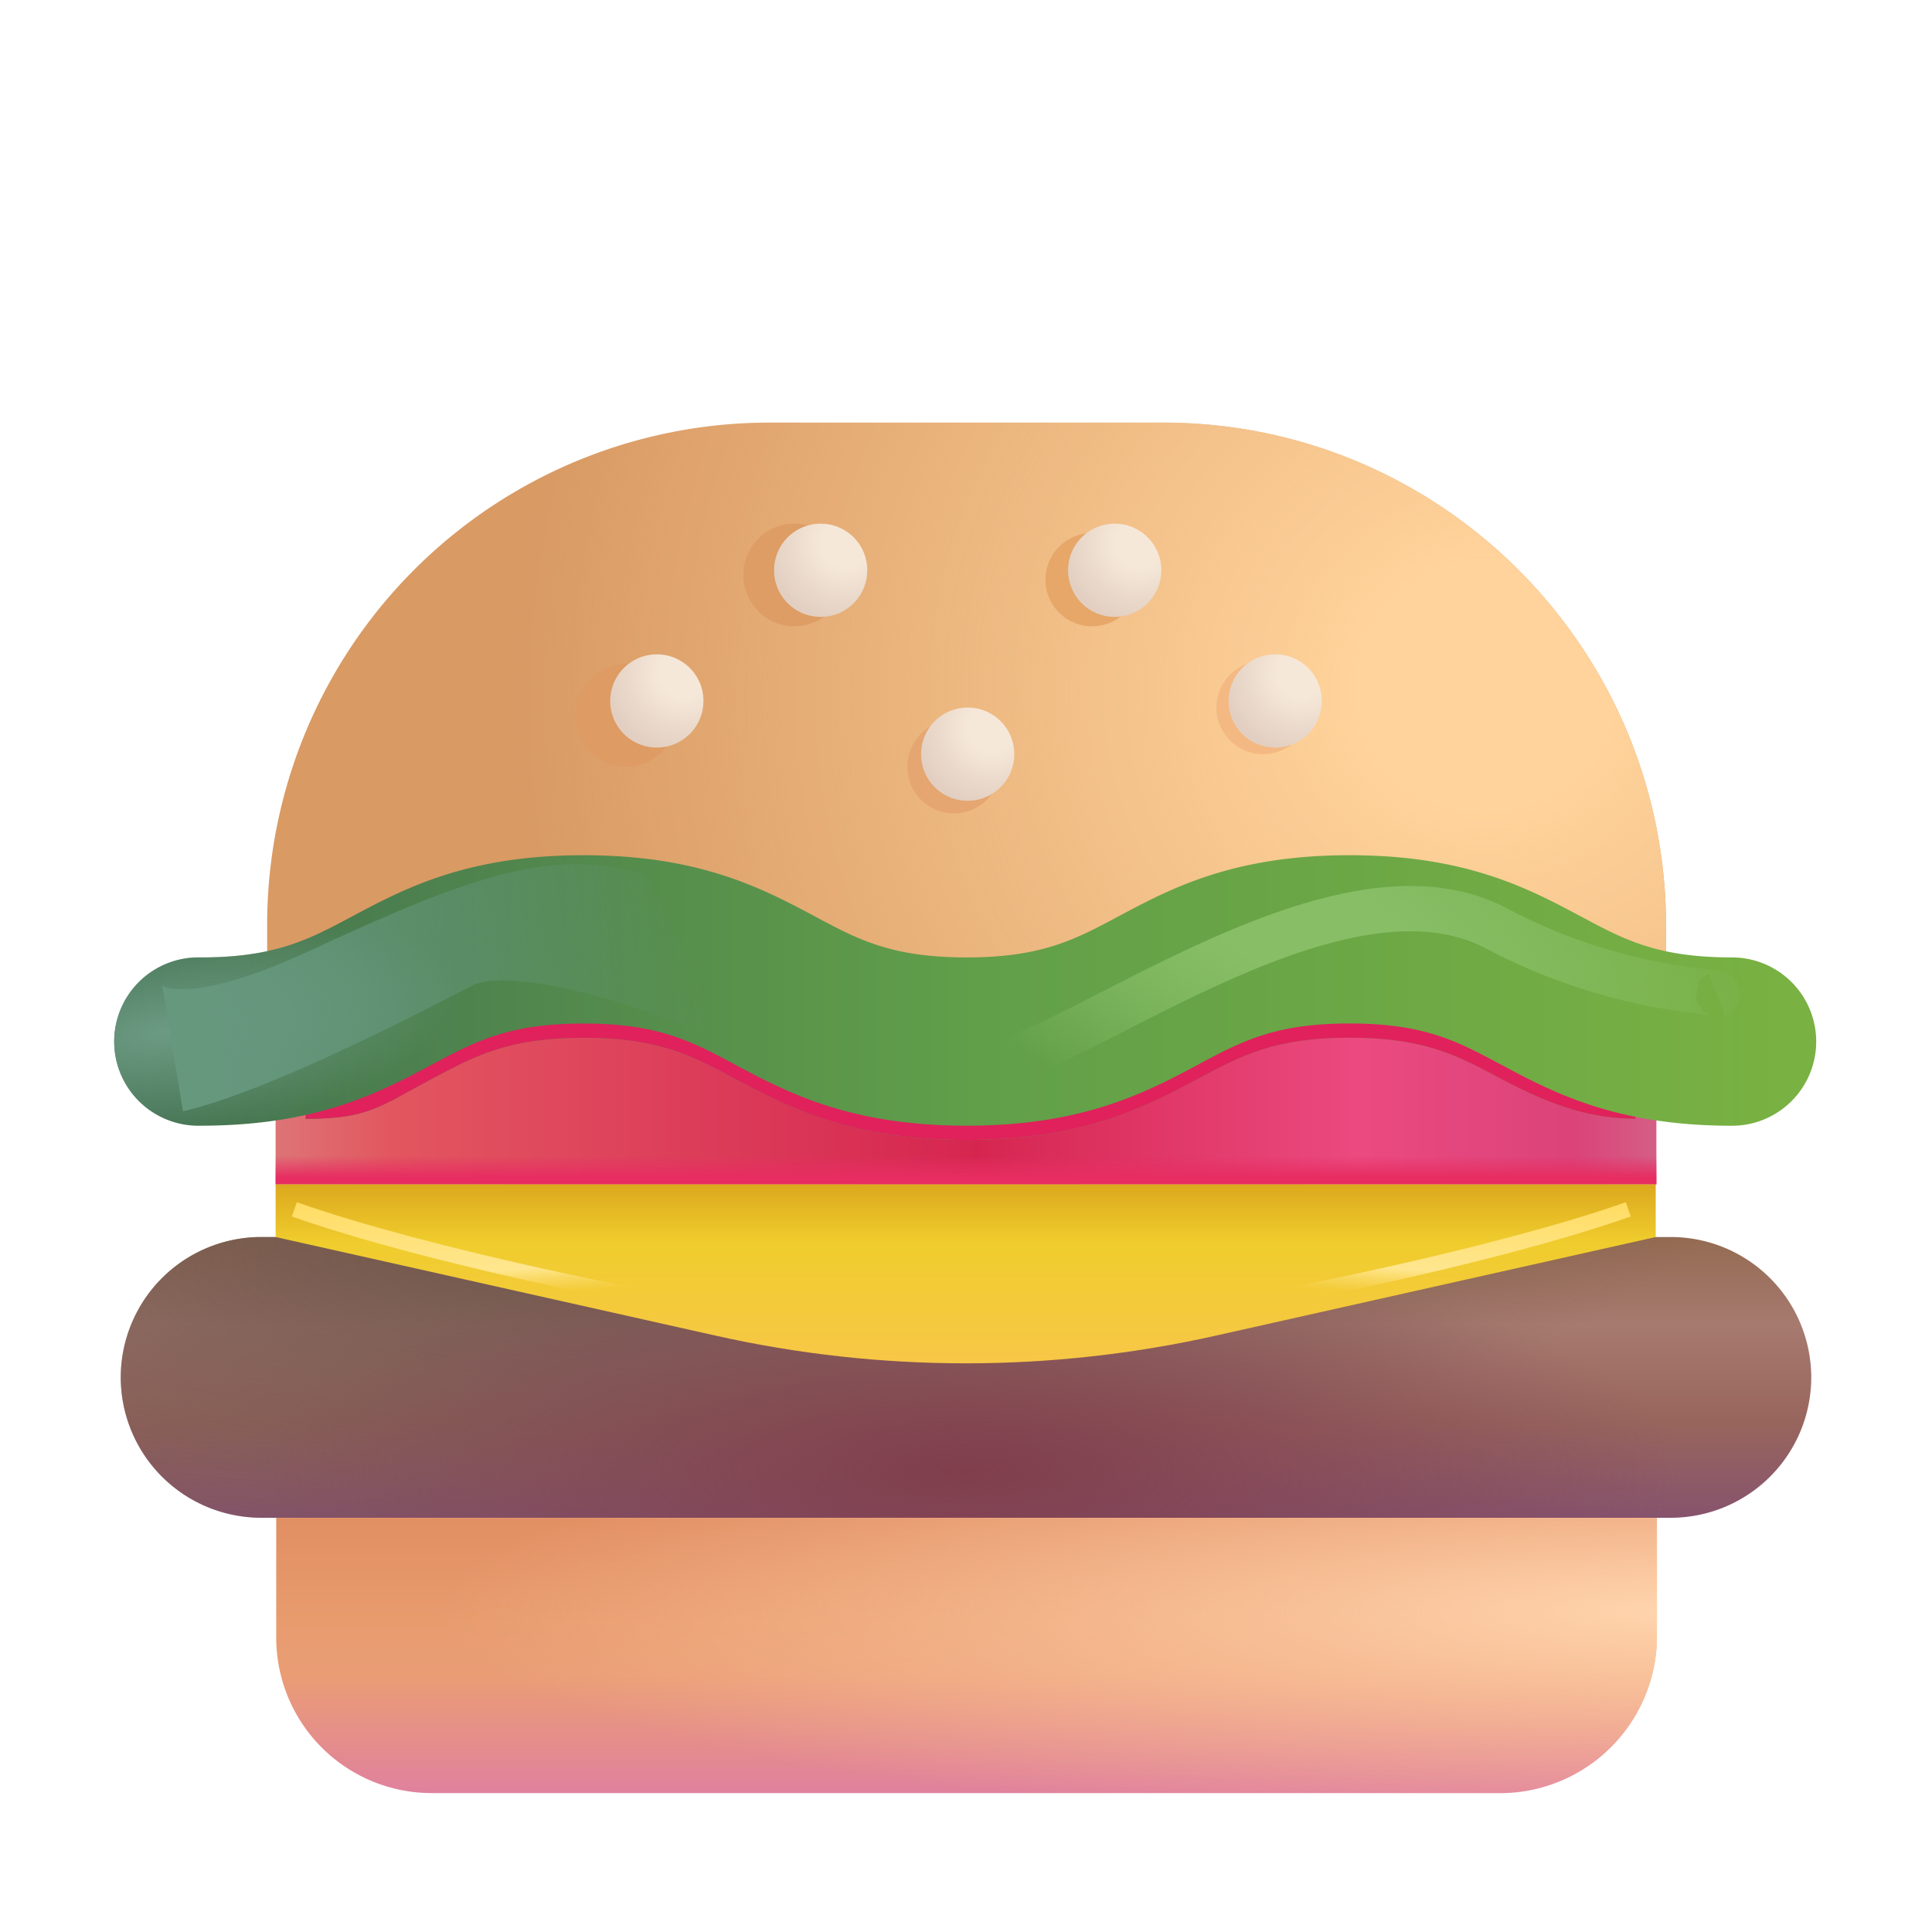 <svg xmlns="http://www.w3.org/2000/svg" fill="none" viewBox="0 0 32 32"><path fill="#D99A64" d="M19.267 7h-6.524a8.317 8.317 0 0 0-8.318 8.318v1.323h23.17v-1.323C27.585 10.728 23.857 7 19.267 7"/><path fill="url(#svg-14b04d0c-657e-41bc-bd49-bceb2141fe2e-a)" d="M19.267 7h-6.524a8.317 8.317 0 0 0-8.318 8.318v1.323h23.17v-1.323C27.585 10.728 23.857 7 19.267 7"/><g filter="url(#svg-06a5216b-0e0a-42ad-a764-9abceabc44c1-b)"><path fill="#E5A671" d="M15.772 13.471a.772.772 0 1 0 0-1.543.772.772 0 0 0 0 1.543"/></g><path fill="url(#svg-4289c8a2-6e3f-47c5-aae0-25dd9f86b4bb-c)" d="M16 13.263a.772.772 0 1 0 0-1.543.772.772 0 0 0 0 1.543"/><g filter="url(#svg-dd9f816c-760d-46c7-990d-812195cf5b16-d)"><path fill="#DE9B64" d="M10.37 12.7c.465 0 .843-.38.843-.85s-.378-.85-.844-.85a.847.847 0 0 0-.844.85c0 .47.378.85.844.85"/></g><path fill="url(#svg-e2b35fec-5783-4436-86ad-d1c5315b0b4d-e)" d="M10.88 12.382a.772.772 0 1 0-.001-1.544.772.772 0 0 0 0 1.544"/><g filter="url(#svg-1a44dea0-2af7-4a14-ac61-052ca9ac7817-f)"><path fill="#F4B982" d="M20.892 12.491a.772.772 0 1 0 0-1.543.772.772 0 0 0 0 1.543"/></g><path fill="url(#svg-85a90581-ca8e-4b0f-81ad-a3db8d0403b6-g)" d="M21.121 12.382a.772.772 0 1 0 0-1.544.772.772 0 0 0 0 1.544"/><g filter="url(#svg-616448bf-cbe8-4923-934f-04372708d826-h)"><path fill="#DE9D64" d="M13.156 10.373c.466 0 .844-.38.844-.85 0-.469-.378-.85-.844-.85a.847.847 0 0 0-.844.85c0 .47.378.85.844.85"/></g><path fill="url(#svg-d82322ee-ae16-4b15-a9a7-9bf5b02224db-i)" d="M13.565 10.217a.772.772 0 1 0 0-1.543.772.772 0 0 0 0 1.543"/><g filter="url(#svg-72e5554c-3bec-4beb-a0aa-6bc5d5e4b488-j)"><path fill="#E6A769" d="M18.06 10.373a.772.772 0 1 0 0-1.543.772.772 0 0 0 0 1.543"/></g><path fill="url(#svg-1504b752-4cba-4850-b669-409a8b1f71de-k)" d="M18.435 10.217a.772.772 0 1 0 0-1.543.772.772 0 0 0 0 1.543"/><path fill="url(#svg-f26b9012-2097-4df3-9072-7949f90c0585-l)" d="M27.435 16.41H4.565v3.207h22.87z"/><path fill="url(#svg-05e4bab9-541d-45c8-9df8-b2ebd44eeac0-m)" d="M27.435 16.41H4.565v3.207h22.87z"/><path fill="url(#svg-904882d6-0b69-473d-8f24-f3c24eb6911f-n)" d="M27.675 25.139H4.325A2.327 2.327 0 0 1 2 22.814a2.327 2.327 0 0 1 2.325-2.325h23.35A2.327 2.327 0 0 1 30 22.814a2.327 2.327 0 0 1-2.325 2.325"/><path fill="url(#svg-c7839032-a7ed-42e0-bc36-0b8892e0e84b-o)" d="M27.675 25.139H4.325A2.327 2.327 0 0 1 2 22.814a2.327 2.327 0 0 1 2.325-2.325h23.35A2.327 2.327 0 0 1 30 22.814a2.327 2.327 0 0 1-2.325 2.325"/><path fill="url(#svg-fc071992-7184-4cb3-8f4c-e82d3a4c0963-p)" d="M27.675 25.139H4.325A2.327 2.327 0 0 1 2 22.814a2.327 2.327 0 0 1 2.325-2.325h23.35A2.327 2.327 0 0 1 30 22.814a2.327 2.327 0 0 1-2.325 2.325"/><g fill-rule="evenodd" clip-rule="evenodd" filter="url(#svg-3559a985-2cab-4204-9c63-acf61577c493-q)"><path fill="url(#svg-35b6620c-2518-461a-b795-aa99be6d5074-r)" d="M9.666 15.411c1.58 0 3.139.645 3.843 1.021.705.377 1.26.673 2.501.673 1.856 0 7.408-1.694 9.677-.48.704.377-.14.48 1.094.48l.313 1.426c-.719 0-1.36-.196-2.23-.661l-.02-.01c-.705-.377-1.256-.672-2.49-.672s-1.786.294-2.49.67l-.022.012c-.872.466-1.907 1.011-3.832 1.011s-2.96-.545-3.832-1.01l-.021-.012c-.705-.377-1.257-.671-2.49-.671-1.236 0-1.79.295-2.498.672l-.019.01c-.872.465-1.056.661-2.088.661 0 0 .054-1.724.758-2.099.874-.466 1.912-1.02 3.846-1.02"/><path fill="#E0215C" d="M9.666 15.411c1.58 0 3.139.645 3.843 1.021.705.377 1.26.673 2.501.673 1.856 0 7.408-1.694 9.677-.48.704.377-.14.48 1.094.48l.313 1.426c-.719 0-1.36-.196-2.23-.661l-.02-.01c-.705-.377-1.256-.672-2.49-.672s-1.786.294-2.49.67l-.022.012c-.872.466-1.907 1.011-3.832 1.011s-2.96-.545-3.832-1.01l-.021-.012c-.705-.377-1.257-.671-2.49-.671-1.236 0-1.79.295-2.498.672l-.019.01c-.872.465-1.056.661-2.088.661 0 0 .054-1.724.758-2.099.874-.466 1.912-1.02 3.846-1.02"/></g><path fill="url(#svg-b04be4bb-c293-41b7-9337-fd40ab42b0a9-s)" fill-rule="evenodd" d="M5.839 15.175c.872-.465 1.907-1.01 3.827-1.01 1.921 0 2.954.546 3.825 1.01l.018.01c.705.377 1.26.673 2.501.673s1.796-.296 2.5-.672l.019-.01c.87-.465 1.904-1.011 3.825-1.011 1.92 0 2.954.546 3.824 1.011l.02.01c.703.377 1.255.672 2.49.672a1.394 1.394 0 0 1 0 2.788c-1.922 0-2.955-.547-3.825-1.012l-.02-.01c-.704-.377-1.255-.672-2.49-.672-1.233 0-1.785.295-2.49.671l-.02.012c-.873.465-1.908 1.01-3.833 1.01s-2.96-.545-3.832-1.01l-.021-.012c-.705-.376-1.257-.67-2.49-.67-1.236 0-1.79.295-2.498.672l-.019.01c-.872.465-1.907 1.01-3.827 1.01a1.394 1.394 0 1 1 0-2.787c1.235 0 1.79-.295 2.497-.673z" clip-rule="evenodd"/><path fill="url(#svg-e4890880-0811-4692-8339-c9bf3f6826e1-t)" fill-rule="evenodd" d="M5.839 15.175c.872-.465 1.907-1.01 3.827-1.01 1.921 0 2.954.546 3.825 1.01l.018.01c.705.377 1.26.673 2.501.673s1.796-.296 2.5-.672l.019-.01c.87-.465 1.904-1.011 3.825-1.011 1.92 0 2.954.546 3.824 1.011l.02.01c.703.377 1.255.672 2.49.672a1.394 1.394 0 0 1 0 2.788c-1.922 0-2.955-.547-3.825-1.012l-.02-.01c-.704-.377-1.255-.672-2.49-.672-1.233 0-1.785.295-2.49.671l-.02.012c-.873.465-1.908 1.01-3.833 1.01s-2.96-.545-3.832-1.01l-.021-.012c-.705-.376-1.257-.67-2.49-.67-1.236 0-1.79.295-2.498.672l-.019.01c-.872.465-1.907 1.01-3.827 1.01a1.394 1.394 0 1 1 0-2.787c1.235 0 1.79-.295 2.497-.673z" clip-rule="evenodd"/><path fill="url(#svg-a9fa33d3-beba-4cad-beab-ce399686047a-u)" d="M24.849 29.699H7.15a2.575 2.575 0 0 1-2.575-2.576V25.14h22.869v1.974a2.6 2.6 0 0 1-2.596 2.586"/><path fill="url(#svg-2d49f734-1e05-43ba-bf3d-b56e30f2f405-v)" d="M24.849 29.699H7.15a2.575 2.575 0 0 1-2.575-2.576V25.14h22.869v1.974a2.6 2.6 0 0 1-2.596 2.586"/><path fill="url(#svg-ead4e7bf-3105-4581-a5a7-d3766c0073c5-w)" d="M27.435 19.617H4.565v.872l7.286 1.633c2.726.612 5.562.612 8.288 0l7.285-1.633v-.872z"/><g filter="url(#svg-60e7dad5-d36f-42d5-893a-980ba465dbfa-x)"><path stroke="url(#svg-0ab9bad6-e1f3-48ab-802c-915a3352b0f2-y)" stroke-width=".25" d="M26.969 20.031c-2.219.782-5.994 1.519-6.594 1.594"/></g><g filter="url(#svg-8a15bb7c-c9de-4b6a-a427-fb829270d622-z)"><path stroke="url(#svg-75228346-9918-47dd-be37-17ac3c7d5b4a-A)" stroke-width=".25" d="M4.875 20.031c2.219.782 5.994 1.519 6.594 1.594"/></g><g filter="url(#svg-b683f889-0f26-4ea7-8688-0ef2f9d92e81-B)"><path stroke="url(#svg-356cf87f-5e4e-444b-8326-60d114a56f7b-C)" stroke-width=".75" d="M12.063 16c.75.48 2.85 1.719 4 1.719 1.437 0 6.01-3.78 8.718-2.344 2.063 1.094 3.823 1.031 3.657 1.094"/></g><g filter="url(#svg-768818a7-2847-4723-a843-f8510bfee305-D)"><path fill="url(#svg-853f4f35-3b8d-4e8b-8a41-0fe1c249d48d-E)" d="M7.813 16.328c-1.481.774-3.563 1.797-4.782 2.078l-.344-2.078s.497.323 2.438-.578C7.75 14.531 9.172 14 10.703 14.5l1.485 2.938c-.948-.657-3.688-1.47-4.376-1.11"/></g><defs><radialGradient id="svg-14b04d0c-657e-41bc-bd49-bceb2141fe2e-a" cx="0" cy="0" r="1" gradientTransform="rotate(154.335 10.993 8.454)scale(16.018 15.518)" gradientUnits="userSpaceOnUse"><stop offset=".131" stop-color="#FFD39B"/><stop offset="1" stop-color="#FFD39A" stop-opacity="0"/></radialGradient><radialGradient id="svg-4289c8a2-6e3f-47c5-aae0-25dd9f86b4bb-c" cx="0" cy="0" r="1" gradientTransform="rotate(124.244 5.031 10.37)scale(2.145)" gradientUnits="userSpaceOnUse"><stop offset=".182" stop-color="#F6E8D9"/><stop offset=".607" stop-color="#E2CFC1"/></radialGradient><radialGradient id="svg-e2b35fec-5783-4436-86ad-d1c5315b0b4d-e" cx="0" cy="0" r="1" gradientTransform="rotate(124.244 2.704 8.575)scale(2.145)" gradientUnits="userSpaceOnUse"><stop offset=".182" stop-color="#F6E8D9"/><stop offset=".607" stop-color="#E2CFC1"/></radialGradient><radialGradient id="svg-85a90581-ca8e-4b0f-81ad-a3db8d0403b6-g" cx="0" cy="0" r="1" gradientTransform="rotate(124.244 7.825 11.284)scale(2.145)" gradientUnits="userSpaceOnUse"><stop offset=".182" stop-color="#F6E8D9"/><stop offset=".607" stop-color="#E2CFC1"/></radialGradient><radialGradient id="svg-d82322ee-ae16-4b15-a9a7-9bf5b02224db-i" cx="0" cy="0" r="1" gradientTransform="rotate(124.244 4.62 8.203)scale(2.145)" gradientUnits="userSpaceOnUse"><stop offset=".182" stop-color="#F6E8D9"/><stop offset=".607" stop-color="#E2CFC1"/></radialGradient><radialGradient id="svg-1504b752-4cba-4850-b669-409a8b1f71de-k" cx="0" cy="0" r="1" gradientTransform="rotate(124.244 7.055 9.491)scale(2.145)" gradientUnits="userSpaceOnUse"><stop offset=".182" stop-color="#F6E8D9"/><stop offset=".607" stop-color="#E2CFC1"/></radialGradient><radialGradient id="svg-c7839032-a7ed-42e0-bc36-0b8892e0e84b-o" cx="0" cy="0" r="1" gradientTransform="matrix(.562 5.625 -18.588 1.859 11 20.125)" gradientUnits="userSpaceOnUse"><stop stop-color="#6B544C"/><stop offset="1" stop-color="#6B544C" stop-opacity="0"/></radialGradient><radialGradient id="svg-fc071992-7184-4cb3-8f4c-e82d3a4c0963-p" cx="0" cy="0" r="1" gradientTransform="matrix(0 3.75 -11.776 0 16 24.375)" gradientUnits="userSpaceOnUse"><stop stop-color="#803E4C"/><stop offset="1" stop-color="#824456" stop-opacity="0"/></radialGradient><radialGradient id="svg-e4890880-0811-4692-8339-c9bf3f6826e1-t" cx="0" cy="0" r="1" gradientTransform="matrix(.25 1.75 -4.846 .692 2.75 17.094)" gradientUnits="userSpaceOnUse"><stop stop-color="#6C9B83"/><stop offset="1" stop-color="#6D9B85" stop-opacity="0"/></radialGradient><radialGradient id="svg-2d49f734-1e05-43ba-bf3d-b56e30f2f405-v" cx="0" cy="0" r="1" gradientTransform="matrix(0 3.625 -20.466 0 27.813 26.688)" gradientUnits="userSpaceOnUse"><stop stop-color="#FFD5AE"/><stop offset="1" stop-color="#FFC8A0" stop-opacity="0"/></radialGradient><radialGradient id="svg-356cf87f-5e4e-444b-8326-60d114a56f7b-C" cx="0" cy="0" r="1" gradientTransform="rotate(15.695 -44.933 86.364)scale(7.855 3.793)" gradientUnits="userSpaceOnUse"><stop offset=".227" stop-color="#87BE66"/><stop offset="1" stop-color="#92C771" stop-opacity="0"/></radialGradient><linearGradient id="svg-f26b9012-2097-4df3-9072-7949f90c0585-l" x1="4.566" x2="27.435" y1="19.617" y2="19.617" gradientUnits="userSpaceOnUse"><stop stop-color="#DD7476"/><stop offset=".085" stop-color="#E2565F"/><stop offset=".243" stop-color="#DE445C"/><stop offset=".508" stop-color="#D62650"/><stop offset=".784" stop-color="#EB4A80"/><stop offset=".94" stop-color="#DB4379"/><stop offset="1" stop-color="#D45E85"/></linearGradient><linearGradient id="svg-05e4bab9-541d-45c8-9df8-b2ebd44eeac0-m" x1="16" x2="16" y1="19.938" y2="19" gradientUnits="userSpaceOnUse"><stop offset=".467" stop-color="#E72D62"/><stop offset=".846" stop-color="#E72E64" stop-opacity="0"/></linearGradient><linearGradient id="svg-904882d6-0b69-473d-8f24-f3c24eb6911f-n" x1="16" x2="16" y1="20.489" y2="25.139" gradientUnits="userSpaceOnUse"><stop stop-color="#946B52"/><stop offset=".312" stop-color="#A77A6F"/><stop offset=".661" stop-color="#98655D"/><stop offset="1" stop-color="#86536D"/></linearGradient><linearGradient id="svg-35b6620c-2518-461a-b795-aa99be6d5074-r" x1="2.25" x2="29.688" y1="16.641" y2="16.641" gradientUnits="userSpaceOnUse"><stop stop-color="#437151"/><stop offset=".508" stop-color="#619F49"/><stop offset="1" stop-color="#79B142"/></linearGradient><linearGradient id="svg-b04be4bb-c293-41b7-9337-fd40ab42b0a9-s" x1="2.25" x2="29.688" y1="16.405" y2="16.405" gradientUnits="userSpaceOnUse"><stop stop-color="#437151"/><stop offset=".508" stop-color="#619F49"/><stop offset="1" stop-color="#79B142"/></linearGradient><linearGradient id="svg-a9fa33d3-beba-4cad-beab-ce399686047a-u" x1="16.01" x2="16.01" y1="25.139" y2="29.699" gradientUnits="userSpaceOnUse"><stop stop-color="#E18F63"/><stop offset=".381" stop-color="#E89C6E"/><stop offset=".573" stop-color="#EA9D75"/><stop offset="1" stop-color="#E0819D"/></linearGradient><linearGradient id="svg-ead4e7bf-3105-4581-a5a7-d3766c0073c5-w" x1="16" x2="16" y1="18.688" y2="22.581" gradientUnits="userSpaceOnUse"><stop stop-color="#C7850F"/><stop offset=".488" stop-color="#F0CD2D"/><stop offset="1" stop-color="#F7C747"/></linearGradient><linearGradient id="svg-0ab9bad6-e1f3-48ab-802c-915a3352b0f2-y" x1="19.375" x2="19.51" y1="21.188" y2="19.206" gradientUnits="userSpaceOnUse"><stop stop-color="#FFE07A" stop-opacity="0"/><stop offset=".218" stop-color="#FFE68F"/><stop offset="1" stop-color="#FFDB5C"/></linearGradient><linearGradient id="svg-75228346-9918-47dd-be37-17ac3c7d5b4a-A" x1="12.469" x2="12.333" y1="21.188" y2="19.206" gradientUnits="userSpaceOnUse"><stop stop-color="#FFE07A" stop-opacity="0"/><stop offset=".218" stop-color="#FFE68F"/><stop offset="1" stop-color="#FFDB5C"/></linearGradient><linearGradient id="svg-853f4f35-3b8d-4e8b-8a41-0fe1c249d48d-E" x1="3.563" x2="11.656" y1="17.344" y2="16.156" gradientUnits="userSpaceOnUse"><stop stop-color="#66987E"/><stop offset=".458" stop-color="#66987E" stop-opacity=".542"/><stop offset="1" stop-color="#66987E" stop-opacity="0"/></linearGradient><filter id="svg-06a5216b-0e0a-42ad-a764-9abceabc44c1-b" width="2.543" height="2.543" x="14.5" y="11.428" color-interpolation-filters="sRGB" filterUnits="userSpaceOnUse"><feFlood flood-opacity="0" result="BackgroundImageFix"/><feBlend in="SourceGraphic" in2="BackgroundImageFix" result="shape"/><feGaussianBlur result="effect1_foregroundBlur_18_30551" stdDeviation=".25"/></filter><filter id="svg-dd9f816c-760d-46c7-990d-812195cf5b16-d" width="2.688" height="2.7" x="9.025" y="10.5" color-interpolation-filters="sRGB" filterUnits="userSpaceOnUse"><feFlood flood-opacity="0" result="BackgroundImageFix"/><feBlend in="SourceGraphic" in2="BackgroundImageFix" result="shape"/><feGaussianBlur result="effect1_foregroundBlur_18_30551" stdDeviation=".25"/></filter><filter id="svg-1a44dea0-2af7-4a14-ac61-052ca9ac7817-f" width="2.543" height="2.543" x="19.621" y="10.448" color-interpolation-filters="sRGB" filterUnits="userSpaceOnUse"><feFlood flood-opacity="0" result="BackgroundImageFix"/><feBlend in="SourceGraphic" in2="BackgroundImageFix" result="shape"/><feGaussianBlur result="effect1_foregroundBlur_18_30551" stdDeviation=".25"/></filter><filter id="svg-616448bf-cbe8-4923-934f-04372708d826-h" width="2.688" height="2.7" x="11.813" y="8.174" color-interpolation-filters="sRGB" filterUnits="userSpaceOnUse"><feFlood flood-opacity="0" result="BackgroundImageFix"/><feBlend in="SourceGraphic" in2="BackgroundImageFix" result="shape"/><feGaussianBlur result="effect1_foregroundBlur_18_30551" stdDeviation=".25"/></filter><filter id="svg-72e5554c-3bec-4beb-a0aa-6bc5d5e4b488-j" width="2.543" height="2.543" x="16.789" y="8.33" color-interpolation-filters="sRGB" filterUnits="userSpaceOnUse"><feFlood flood-opacity="0" result="BackgroundImageFix"/><feBlend in="SourceGraphic" in2="BackgroundImageFix" result="shape"/><feGaussianBlur result="effect1_foregroundBlur_18_30551" stdDeviation=".25"/></filter><filter id="svg-3559a985-2cab-4204-9c63-acf61577c493-q" width="23.031" height="4.47" x="4.563" y="14.911" color-interpolation-filters="sRGB" filterUnits="userSpaceOnUse"><feFlood flood-opacity="0" result="BackgroundImageFix"/><feBlend in="SourceGraphic" in2="BackgroundImageFix" result="shape"/><feGaussianBlur result="effect1_foregroundBlur_18_30551" stdDeviation=".25"/></filter><filter id="svg-60e7dad5-d36f-42d5-893a-980ba465dbfa-x" width="7.151" height="2.336" x="20.11" y="19.663" color-interpolation-filters="sRGB" filterUnits="userSpaceOnUse"><feFlood flood-opacity="0" result="BackgroundImageFix"/><feBlend in="SourceGraphic" in2="BackgroundImageFix" result="shape"/><feGaussianBlur result="effect1_foregroundBlur_18_30551" stdDeviation=".125"/></filter><filter id="svg-8a15bb7c-c9de-4b6a-a427-fb829270d622-z" width="7.151" height="2.336" x="4.583" y="19.663" color-interpolation-filters="sRGB" filterUnits="userSpaceOnUse"><feFlood flood-opacity="0" result="BackgroundImageFix"/><feBlend in="SourceGraphic" in2="BackgroundImageFix" result="shape"/><feGaussianBlur result="effect1_foregroundBlur_18_30551" stdDeviation=".125"/></filter><filter id="svg-b683f889-0f26-4ea7-8688-0ef2f9d92e81-B" width="17.963" height="4.419" x="11.361" y="14.175" color-interpolation-filters="sRGB" filterUnits="userSpaceOnUse"><feFlood flood-opacity="0" result="BackgroundImageFix"/><feBlend in="SourceGraphic" in2="BackgroundImageFix" result="shape"/><feGaussianBlur result="effect1_foregroundBlur_18_30551" stdDeviation=".25"/></filter><filter id="svg-768818a7-2847-4723-a843-f8510bfee305-D" width="10.5" height="5.093" x="2.188" y="13.813" color-interpolation-filters="sRGB" filterUnits="userSpaceOnUse"><feFlood flood-opacity="0" result="BackgroundImageFix"/><feBlend in="SourceGraphic" in2="BackgroundImageFix" result="shape"/><feGaussianBlur result="effect1_foregroundBlur_18_30551" stdDeviation=".25"/></filter></defs></svg>